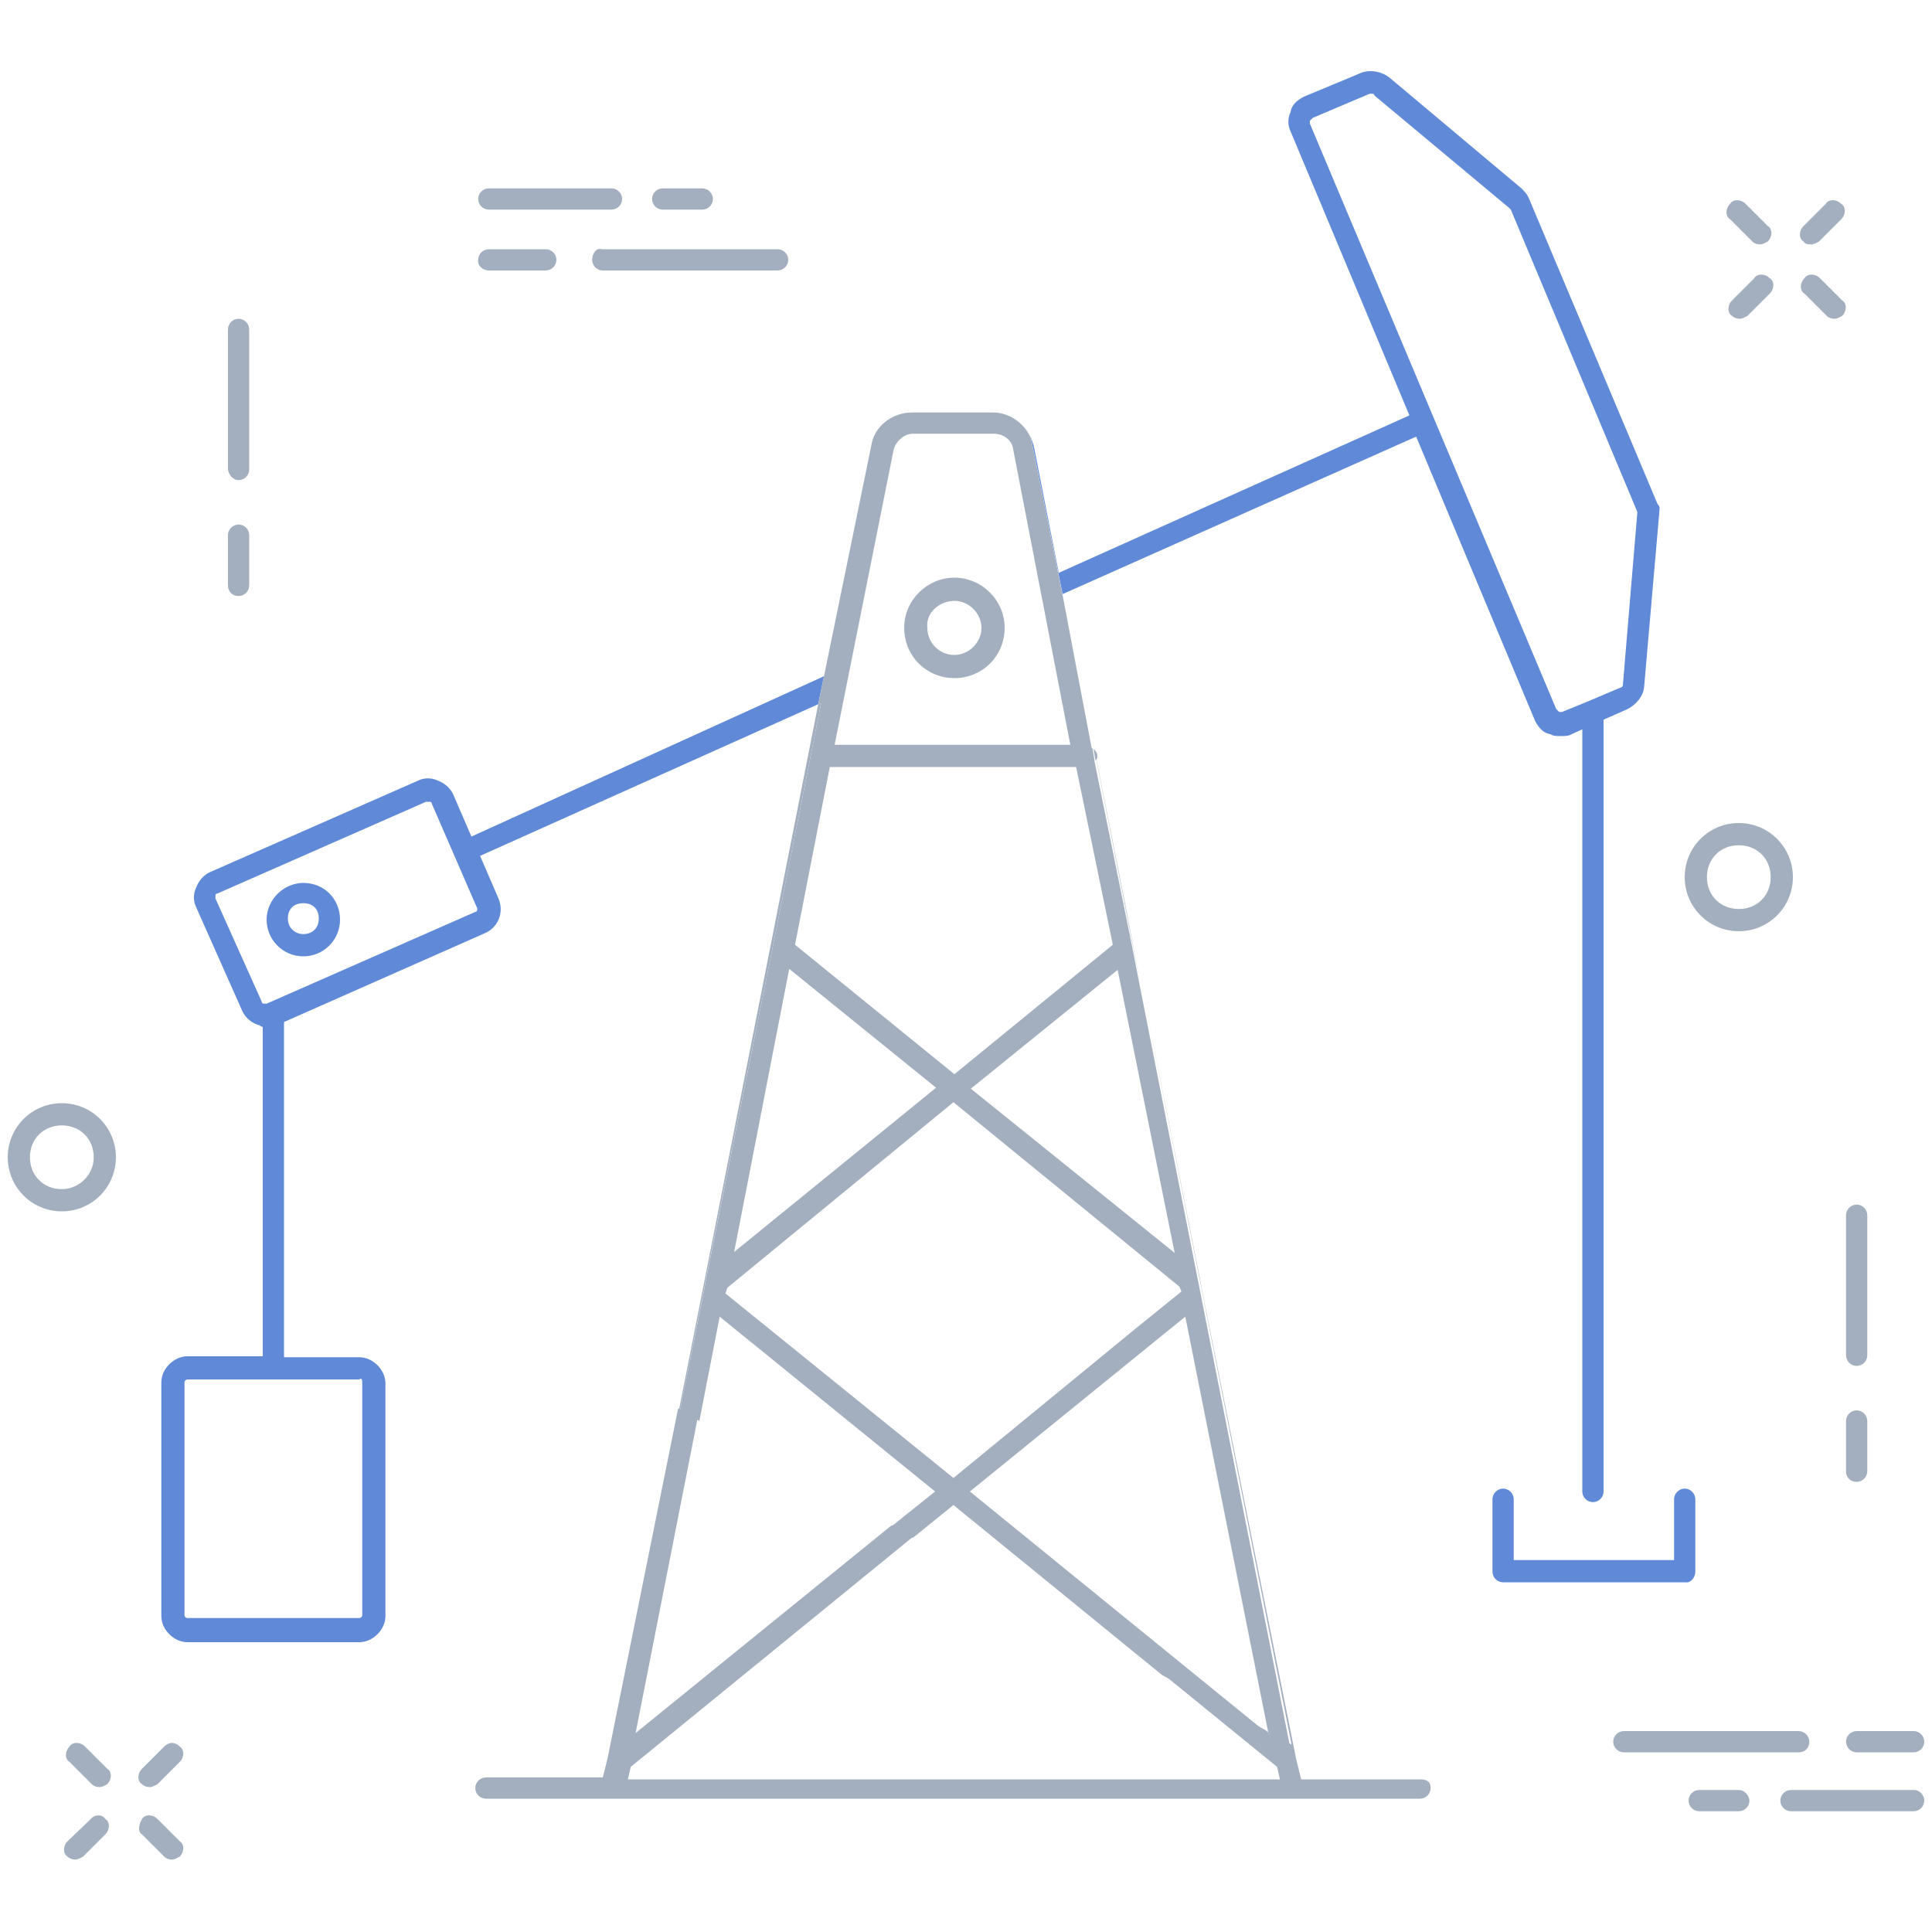 <?xml version="1.0" encoding="utf-8"?>
<!-- Generator: Adobe Illustrator 21.1.0, SVG Export Plug-In . SVG Version: 6.00 Build 0)  -->
<svg version="1.1" id="Layer_1" xmlns="http://www.w3.org/2000/svg" xmlns:xlink="http://www.w3.org/1999/xlink" x="0px" y="0px"
	 viewBox="0 0 200 200" style="enable-background:new 0 0 200 200;" xml:space="preserve">
<style type="text/css">
	.st0{fill:none;}
	.st1{fill:#A3AFBF;}
	.st2{fill:#608AD8;}
</style>
<g>
	<path class="st0" d="M31.4,93.6c-0.9,0-1.6,0.6-1.6,1.6s0.8,1.6,1.6,1.6c0.9,0,1.6-0.6,1.6-1.6S32.3,93.6,31.4,93.6z"/>
	<path class="st0" d="M19.1,143.1v24.1c0,0.2,0.2,0.3,0.3,0.3h17.8c0.2,0,0.3-0.2,0.3-0.3v-24.1c0-0.3-0.2-0.5-0.3-0.3H19.4
		C19.2,142.8,19.1,143,19.1,143.1z"/>
	<path class="st0" d="M180,94.1c1.9,0,3.3-1.4,3.3-3.3s-1.4-3.3-3.3-3.3s-3.3,1.4-3.3,3.3S178.1,94.1,180,94.1z"/>
	<path class="st0" d="M46.9,88.4l-2.3-5.3c0-0.2-0.2-0.2-0.2-0.2h-0.2H44l-21.6,9.5c-0.2,0-0.2,0.2-0.2,0.2s0,0.2,0,0.3l4.8,10.8
		c0,0.2,0.2,0.2,0.2,0.2s0.2,0,0.3,0l21.6-9.5c0.2,0,0.3-0.3,0-0.6L46.9,88.4z M31.4,98.9c-2,0-3.8-1.7-3.8-3.8s1.7-3.8,3.8-3.8
		c2.2,0,3.8,1.7,3.8,3.8S33.4,98.9,31.4,98.9z"/>
	<path class="st0" d="M6.4,116.6c-1.9,0-3.3,1.4-3.3,3.3s1.4,3.3,3.3,3.3c1.7,0,3.3-1.4,3.3-3.3S8.3,116.6,6.4,116.6z"/>
	<path class="st0" d="M161.4,73.8c0,0,0.2,0,0.3,0l2.7-1.1l3.3-1.4c0.2,0,0.3-0.2,0.3-0.3l1.6-18.1l-13.1-31.3l-0.2-0.2l-14-11.6
		c-0.2-0.2-0.2-0.2-0.3-0.2h-0.2l-5.9,2.5c-0.2,0.2-0.3,0.3-0.3,0.3s0,0.2,0,0.3l25.5,60.6C161.3,73.6,161.4,73.8,161.4,73.8z"/>
	<polygon class="st0" points="131.4,179.5 131.4,179.4 130.9,179.2 	"/>
	<polygon class="st0" points="65.9,179.5 92.4,158 72.4,147 	"/>
	<polygon class="st0" points="65.3,183 65,184.2 132.5,184.2 132.2,183 120.4,173.4 94.5,159.2 	"/>
	<path class="st1" d="M24.7,49.7c0.6,0,1.1-0.5,1.1-1.1V34.1c0-0.6-0.5-1.1-1.1-1.1s-1.1,0.5-1.1,1.1v14.4
		C23.6,49.1,24.1,49.7,24.7,49.7z"/>
	<path class="st1" d="M24.7,61.7c0.6,0,1.1-0.5,1.1-1.1v-5.2c0-0.6-0.5-1.1-1.1-1.1s-1.1,0.5-1.1,1.1v5.2
		C23.6,61.3,24.1,61.7,24.7,61.7z"/>
	<path class="st1" d="M192.2,141.4c0.6,0,1.1-0.5,1.1-1.1v-14.5c0-0.6-0.5-1.1-1.1-1.1s-1.1,0.5-1.1,1.1v14.5
		C191.1,140.9,191.6,141.4,192.2,141.4z"/>
	<path class="st1" d="M192.2,153.4c0.6,0,1.1-0.5,1.1-1.1v-5.2c0-0.6-0.5-1.1-1.1-1.1s-1.1,0.5-1.1,1.1v5.2
		C191.1,153,191.6,153.4,192.2,153.4z"/>
	<path class="st1" d="M180,96.4c3.1,0,5.6-2.5,5.6-5.6s-2.5-5.6-5.6-5.6s-5.6,2.5-5.6,5.6S176.9,96.4,180,96.4z M180,87.5
		c1.9,0,3.3,1.4,3.3,3.3s-1.4,3.3-3.3,3.3s-3.3-1.4-3.3-3.3S178.1,87.5,180,87.5z"/>
	<path class="st1" d="M6.4,114.2c-3.1,0-5.6,2.5-5.6,5.6s2.5,5.6,5.6,5.6s5.6-2.5,5.6-5.6S9.5,114.2,6.4,114.2z M6.4,123.1
		c-1.9,0-3.3-1.4-3.3-3.3s1.4-3.3,3.3-3.3s3.3,1.4,3.3,3.3S8.1,123.1,6.4,123.1z"/>
	<path class="st1" d="M61.3,26.9c0,0.6,0.5,1.1,1.1,1.1h18.1c0.6,0,1.1-0.5,1.1-1.1s-0.5-1.1-1.1-1.1H62.3
		C61.7,25.6,61.3,26.3,61.3,26.9z"/>
	<path class="st1" d="M50.6,28h5.9c0.6,0,1.1-0.5,1.1-1.1s-0.5-1.1-1.1-1.1h-5.9c-0.6,0-1.1,0.5-1.1,1.1C49.4,27.5,50,28,50.6,28z"
		/>
	<path class="st1" d="M50.6,21.7h12.7c0.6,0,1.1-0.5,1.1-1.1s-0.5-1.1-1.1-1.1H50.6c-0.6,0-1.1,0.5-1.1,1.1S50,21.7,50.6,21.7z"/>
	<path class="st1" d="M68.6,21.7h4.1c0.6,0,1.1-0.5,1.1-1.1s-0.5-1.1-1.1-1.1h-4.1c-0.6,0-1.1,0.5-1.1,1.1S68,21.7,68.6,21.7z"/>
	<path class="st1" d="M187.3,180.3c0-0.6-0.5-1.1-1.1-1.1h-18.1c-0.6,0-1.1,0.5-1.1,1.1s0.5,1.1,1.1,1.1h18.1
		C186.9,181.4,187.3,180.9,187.3,180.3z"/>
	<path class="st1" d="M192.2,181.4h5.9c0.6,0,1.1-0.5,1.1-1.1s-0.5-1.1-1.1-1.1h-5.9c-0.6,0-1.1,0.5-1.1,1.1
		S191.6,181.4,192.2,181.4z"/>
	<path class="st1" d="M198.1,185.3h-12.7c-0.6,0-1.1,0.5-1.1,1.1s0.5,1.1,1.1,1.1h12.7c0.6,0,1.1-0.5,1.1-1.1
		C199.2,185.9,198.8,185.3,198.1,185.3z"/>
	<path class="st1" d="M180,185.3h-4.1c-0.6,0-1.1,0.5-1.1,1.1s0.5,1.1,1.1,1.1h4.1c0.6,0,1.1-0.5,1.1-1.1
		C181.1,185.9,180.6,185.3,180,185.3z"/>
	<path class="st1" d="M181.4,25c0.2,0.2,0.5,0.3,0.8,0.3s0.6-0.2,0.8-0.3c0.5-0.5,0.5-1.3,0-1.6l-2.3-2.3c-0.5-0.5-1.3-0.5-1.6,0
		c-0.5,0.5-0.5,1.3,0,1.6L181.4,25z"/>
	<path class="st1" d="M189.1,32.7c0.2,0.2,0.5,0.3,0.8,0.3s0.6-0.2,0.8-0.3c0.5-0.5,0.5-1.3,0-1.6l-2.3-2.3c-0.5-0.5-1.3-0.5-1.6,0
		c-0.5,0.5-0.5,1.3,0,1.6L189.1,32.7z"/>
	<path class="st1" d="M181.6,28.8l-2.3,2.3c-0.5,0.5-0.5,1.3,0,1.6c0.2,0.2,0.5,0.3,0.8,0.3s0.6-0.2,0.8-0.3l2.3-2.3
		c0.5-0.5,0.5-1.3,0-1.6C182.7,28.3,181.9,28.3,181.6,28.8z"/>
	<path class="st1" d="M187.5,25.3c0.3,0,0.6-0.2,0.8-0.3l2.3-2.3c0.5-0.5,0.5-1.3,0-1.6c-0.5-0.5-1.3-0.5-1.6,0l-2.3,2.3
		c-0.5,0.5-0.5,1.3,0,1.6C186.9,25.3,187.2,25.3,187.5,25.3z"/>
	<path class="st1" d="M8.8,180.8c-0.5-0.5-1.3-0.5-1.6,0c-0.5,0.5-0.5,1.3,0,1.6l2.3,2.3c0.2,0.2,0.5,0.3,0.8,0.3s0.6-0.2,0.8-0.3
		c0.5-0.5,0.5-1.3,0-1.6L8.8,180.8z"/>
	<path class="st1" d="M16.3,188.3c-0.5-0.5-1.3-0.5-1.6,0s-0.5,1.3,0,1.6l2.3,2.3c0.2,0.2,0.5,0.3,0.8,0.3s0.6-0.2,0.8-0.3
		c0.5-0.5,0.5-1.3,0-1.6L16.3,188.3z"/>
	<path class="st1" d="M9.4,188.3L7,190.6c-0.5,0.5-0.5,1.3,0,1.6c0.2,0.2,0.5,0.3,0.8,0.3s0.6-0.2,0.8-0.3l2.3-2.3
		c0.5-0.5,0.5-1.3,0-1.6C10.6,187.8,9.8,187.8,9.4,188.3z"/>
	<path class="st1" d="M17,180.8l-2.3,2.3c-0.5,0.5-0.5,1.3,0,1.6c0.2,0.2,0.5,0.3,0.8,0.3s0.6-0.2,0.8-0.3l2.3-2.3
		c0.5-0.5,0.5-1.3,0-1.6C18.1,180.3,17.5,180.3,17,180.8z"/>
	<path class="st2" d="M31.4,91.4c-2,0-3.8,1.7-3.8,3.8s1.7,3.8,3.8,3.8s3.8-1.7,3.8-3.8S33.6,91.4,31.4,91.4z M31.4,96.7
		c-0.8,0-1.6-0.6-1.6-1.6s0.6-1.6,1.6-1.6c1,0,1.6,0.6,1.6,1.6S32.3,96.7,31.4,96.7z"/>
	<path class="st2" d="M146.6,45.2l12.3,29.4c0.3,0.6,0.8,1.3,1.6,1.4c0.3,0.2,0.6,0.2,1.1,0.2c0.3,0,0.8,0,1.1-0.2l1.1-0.5v78.9
		c0,0.6,0.5,1.1,1.1,1.1s1.1-0.5,1.1-1.1V74.5l2.5-1.1c0.9-0.5,1.6-1.3,1.7-2.3l1.6-18.4c0-0.2,0-0.3-0.2-0.5l-13.3-31.6
		c-0.2-0.5-0.5-0.8-0.8-1.1L143.8,8c-0.8-0.6-1.9-0.8-2.8-0.5l-6,2.5c-0.6,0.3-1.3,0.8-1.4,1.6c-0.3,0.6-0.3,1.4,0,2L145.9,43
		l-36.3,16.3L107,46.1c-0.1-0.3-0.2-0.6-0.3-0.9l3.3,16.3L146.6,45.2z M135.6,12.8c0-0.2,0-0.3,0-0.3s0.2-0.2,0.3-0.3l5.9-2.5h0.2
		c0.2,0,0.2,0,0.3,0.2l13.9,11.6l0.2,0.2L169.5,53L168,70.9c0,0.2-0.2,0.3-0.3,0.3l-3.3,1.4l-2.7,1.1c-0.2,0-0.3,0-0.3,0
		s-0.2-0.2-0.3-0.3L135.6,12.8z"/>
	<path class="st1" d="M147,184.2h-12.3l-0.5-2l-9.7-48.3l-0.3-1.6l-6-30.2l15.5,78.5l-2.2-1.2v0.1l-0.5-0.4l-10.6-5.8l11.8,9.6
		l0.3,1.3H65l0.3-1.3l29.2-23.8l-2.2-1.2l-26.5,21.5l6.4-32.5l-2-1.1L62.9,182l-0.5,2H50.3c-0.6,0-1.1,0.5-1.1,1.1s0.5,1.1,1.1,1.1
		h13.3h70.2H147c0.6,0,1.1-0.5,1.1-1.1S147.8,184.2,147,184.2z"/>
	<path class="st2" d="M48.8,86.6l-1.9-4.4c-0.3-0.6-0.8-1.1-1.6-1.4c-0.6-0.3-1.4-0.3-2,0l-21.6,9.5c-0.6,0.3-1.1,0.8-1.4,1.6
		c-0.3,0.6-0.3,1.4,0,2l4.8,10.8c0.3,0.6,0.8,1.1,1.6,1.4c0.2,0,0.3,0.2,0.5,0.2v34.1h-7.8c-1.4,0-2.7,1.3-2.7,2.7v24.2
		c0,1.4,1.3,2.7,2.7,2.7h17.8c1.4,0,2.7-1.3,2.7-2.7v-24.1c0-1.4-1.3-2.7-2.7-2.7h-7.8v-34.7l20.8-9.2c1.4-0.6,2-2.2,1.4-3.6
		l-1.9-4.4l35-15.7l0.6-2.9L48.8,86.6z M37.2,142.8c0.2-0.2,0.3,0,0.3,0.3v24.1c0,0.2-0.2,0.3-0.3,0.3H19.4c-0.2,0-0.3-0.2-0.3-0.3
		v-24.1c0-0.2,0.2-0.3,0.3-0.3H37.2z M49.2,94.4l-21.6,9.5c-0.2,0-0.3,0-0.3,0s-0.2,0-0.2-0.2L22.3,93c0-0.2,0-0.3,0-0.3
		s0-0.2,0.2-0.2L44.1,83h0.2h0.2c0,0,0.2,0,0.2,0.2l2.3,5.3l2.3,5.3C49.5,94.1,49.4,94.4,49.2,94.4z"/>
	<path class="st1" d="M113.6,78.3c0-0.3-0.1-0.5-0.4-0.8l0.2,1.2C113.6,78.6,113.6,78.4,113.6,78.3z"/>
	<path class="st2" d="M175.5,162.7v-7.5c0-0.6-0.5-1.1-1.1-1.1s-1.1,0.5-1.1,1.1v6.3h-16.6v-6.3c0-0.6-0.5-1.1-1.1-1.1
		s-1.1,0.5-1.1,1.1v7.5c0,0.6,0.5,1.1,1.1,1.1h18.9C175,163.9,175.5,163.3,175.5,162.7z"/>
	<path class="st1" d="M117.3,98l0.8,4.1l-1.5-7.9l-3.1-15.6c0,0,0,0,0,0.1L117.3,98z"/>
	<path class="st1" d="M113.1,77.3L113.1,77.3L110,61.6l0,0L113.1,77.3z"/>
	<polygon class="st1" points="73.1,132.3 80,98 85,72.8 84.7,72.9 70.3,145.9 70.4,146 72.8,133.9 	"/>
	<path class="st1" d="M98.8,59.8c-2.8,0-5.2,2.3-5.2,5.2s2.3,5.2,5.2,5.2s5.2-2.3,5.2-5.2S101.6,59.8,98.8,59.8z M98.8,67.8
		c-1.6,0-2.8-1.3-2.8-2.8c-0.2-1.6,1.3-2.8,2.8-2.8s2.8,1.3,2.8,2.8S100.3,67.8,98.8,67.8z"/>
	<path class="st1" d="M74.5,136.3l22.3,18.1l-4.5,3.6l2.2,1.2l4.2-3.4l21.6,17.6l10.6,5.8l-30.5-24.8l22.3-18.1l8.6,43.1l2.2,1.2
		L118,102.1l-0.8-4.1l-3.9-19.2c0,0,0,0,0-0.1l-0.2-1.2l-0.1-0.1l-3-15.8l0,0l-3.3-16.3c-0.7-1.5-2.2-2.6-3.9-2.6h-8.4
		c-2,0-3.9,1.4-4.2,3.4L85.3,70l0,0l-0.6,2.9l0.3-0.1L80,98l-6.9,34.4l-0.3,1.6l-2.4,12l2,1.1L74.5,136.3z M121.6,129.7l-21.1-17
		l15.2-12.3L121.6,129.7z M92.5,46.6c0.2-0.9,1.1-1.7,2-1.7h8.4c0.9,0,1.9,0.6,2,1.7l5.9,30.5H86.4L92.5,46.6z M85.9,79.4h25.5
		l3.8,18.4l-16.4,13.4L82.3,97.8L85.9,79.4z M81.7,100.3l15.2,12.3l-20.9,17L81.7,100.3z M75.3,133.3l23.4-19.2l23.4,19.1l0.2,0.5
		l-4.7,3.8L98.7,153l-23.6-19.1L75.3,133.3z"/>
</g>
</svg>
